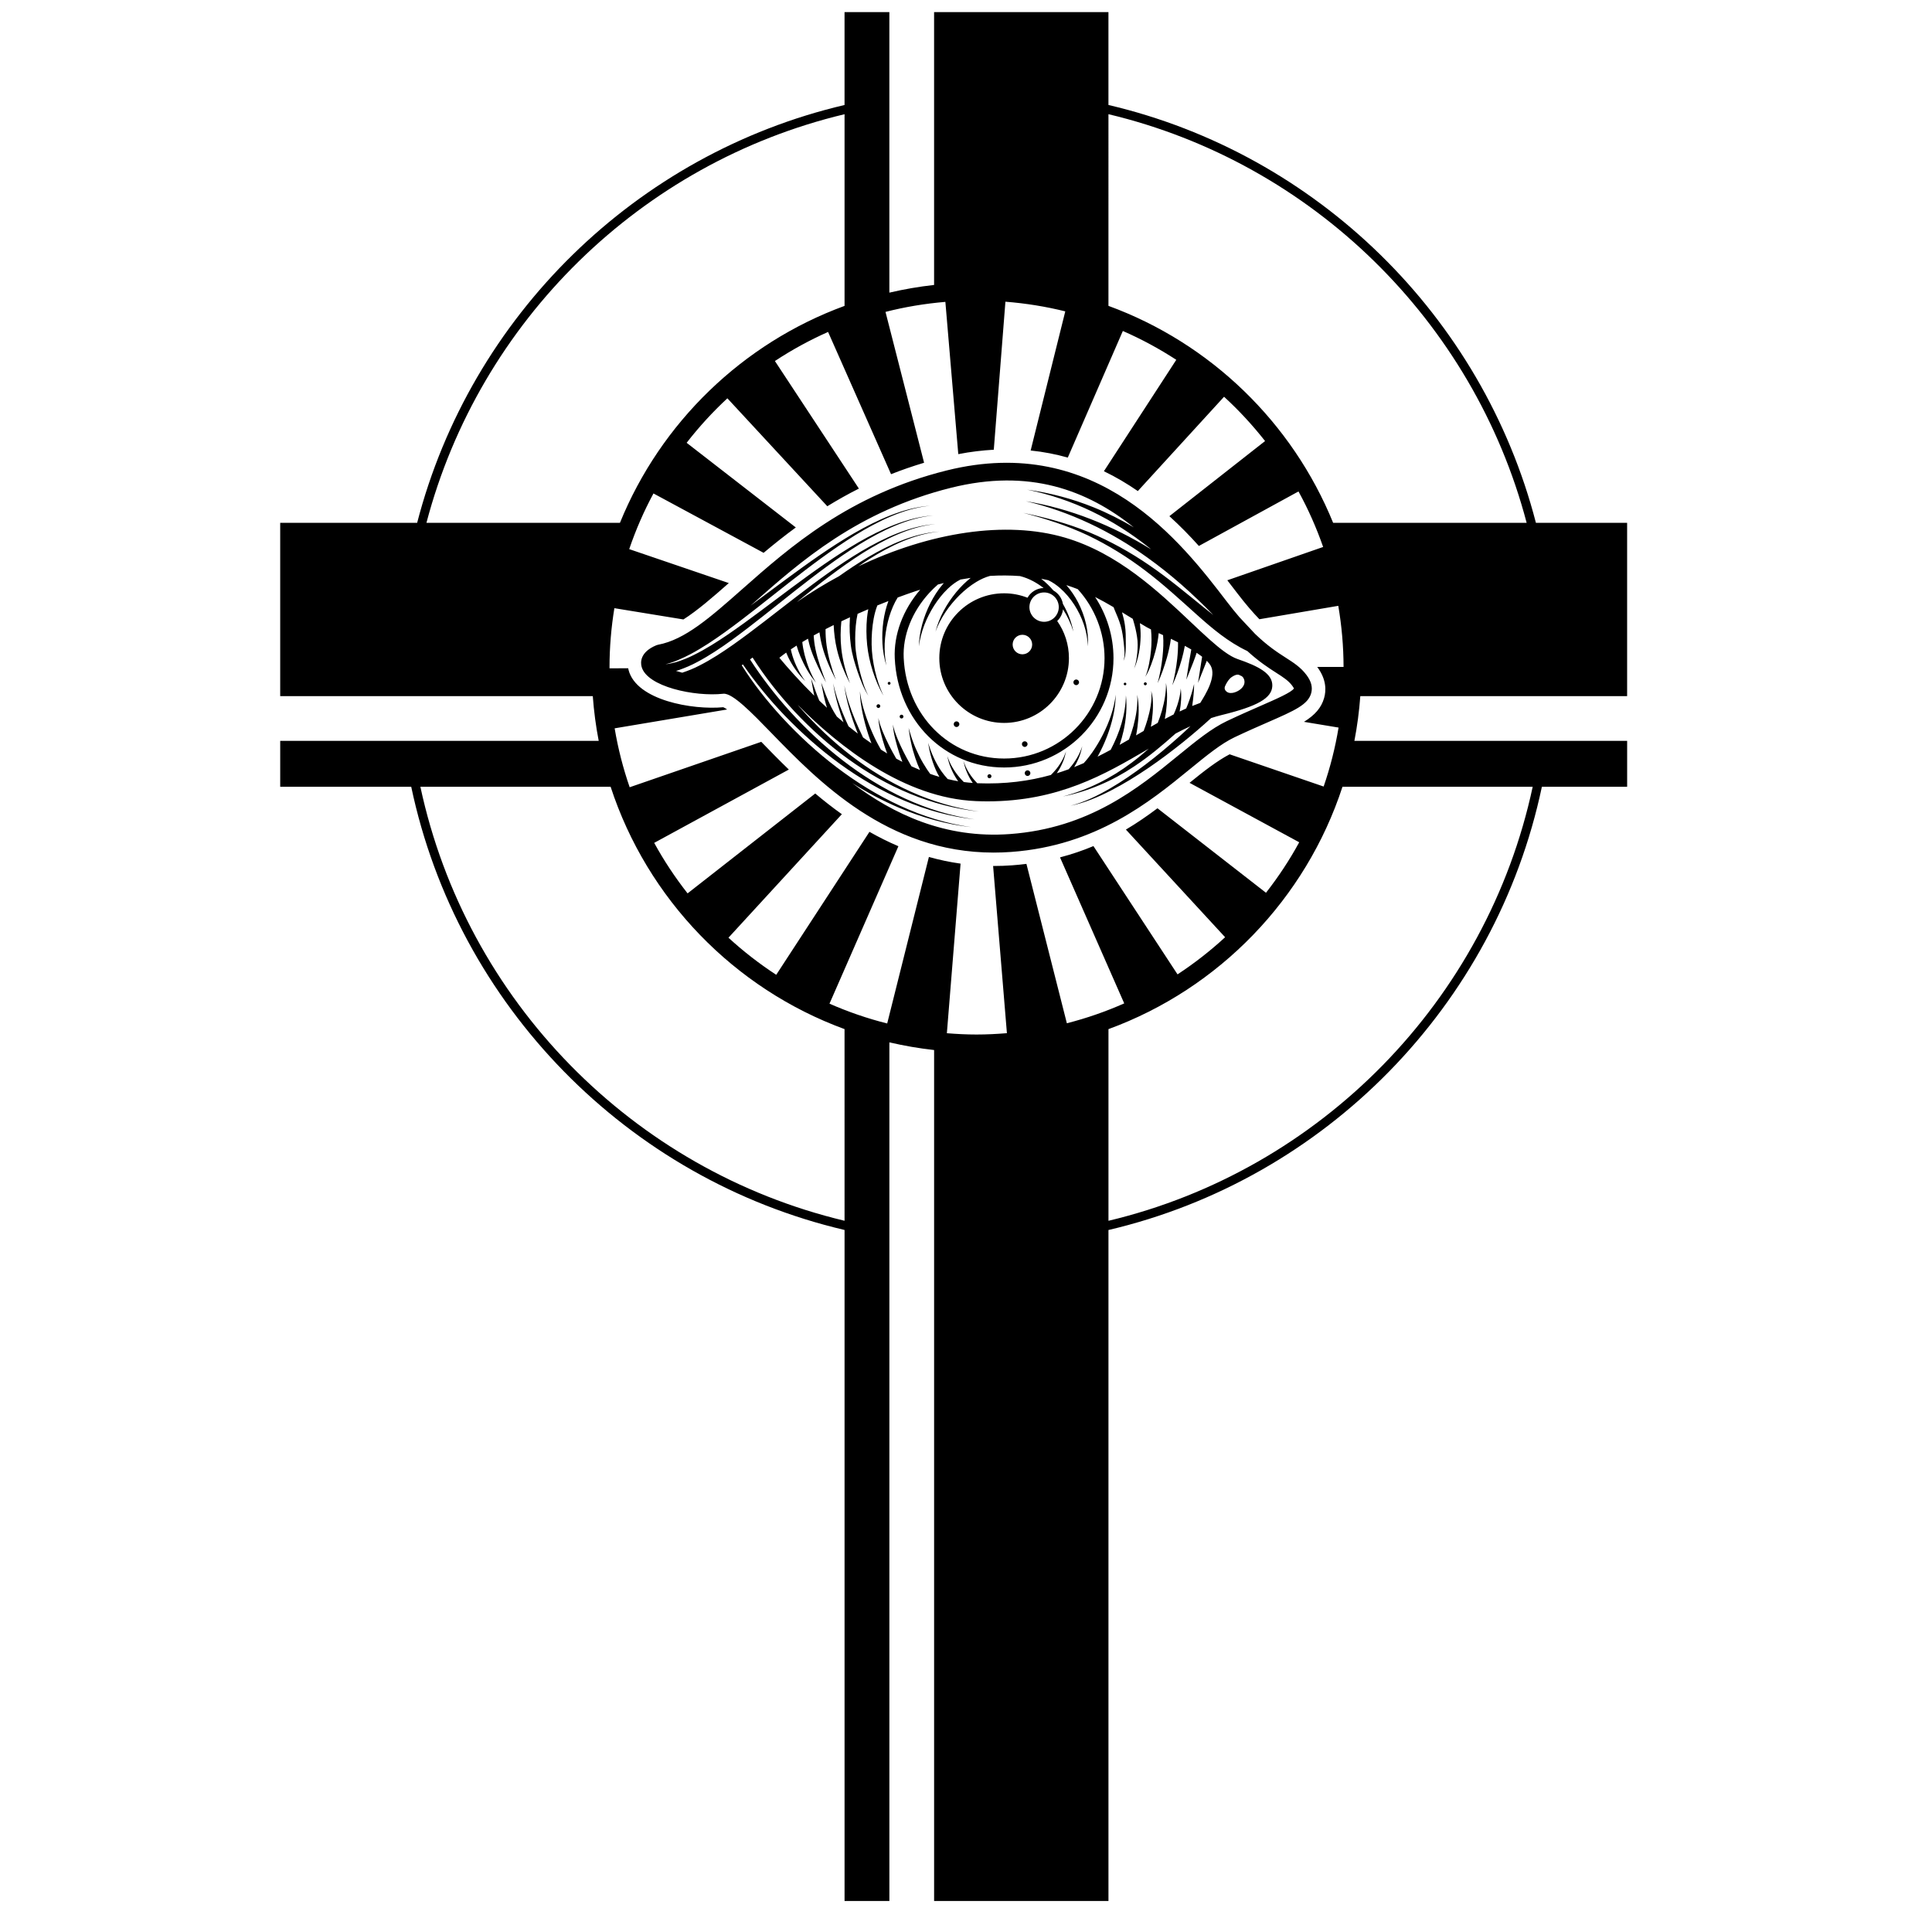 <?xml version="1.0" encoding="UTF-8"?>
<svg version="1.1" viewBox="0 0 880 880" xml:space="preserve" xmlns="http://www.w3.org/2000/svg"><g transform="matrix(1.333 0 0 -1.333 0 880)"><g fill="#231f20"><path d="m31.141-25.146h3.677c1.135 0 2.026 0.106 2.672 0.318s1.161 0.51 1.545 0.893c0.54 0.541 0.961 1.269 1.262 2.182 0.302 0.914 0.453 2.022 0.453 3.322 0 1.804-0.295 3.19-0.887 4.159-0.591 0.967-1.31 1.617-2.155 1.946-0.612 0.235-1.594 0.352-2.949 0.352h-3.618zm-2.282-2.031v17.235h5.932c1.338 0 2.36-0.082 3.065-0.247 0.986-0.228 1.828-0.639 2.525-1.235 0.908-0.767 1.587-1.749 2.037-2.944 0.451-1.195 0.676-2.562 0.676-4.098 0-1.308-0.153-2.469-0.458-3.479-0.305-1.011-0.697-1.848-1.175-2.51-0.477-0.663-1-1.184-1.568-1.564-0.567-0.38-1.252-0.668-2.055-0.864-0.802-0.196-1.724-0.294-2.766-0.294z"/><path d="m47.546-19.739h6.969c-0.094 1.052-0.36 1.842-0.799 2.368-0.674 0.817-1.548 1.225-2.621 1.225-0.971 0-1.788-0.326-2.45-0.978-0.662-0.651-1.028-1.523-1.099-2.615m6.946-3.407 2.187-0.281c-0.345-1.277-0.983-2.268-1.915-2.973-0.931-0.705-2.122-1.058-3.571-1.058-1.824 0-3.272 0.562-4.34 1.687-1.069 1.124-1.603 2.701-1.603 4.731 0 2.1 0.54 3.729 1.621 4.889 1.08 1.16 2.482 1.74 4.205 1.74 1.668 0 3.03-0.568 4.088-1.704 1.057-1.136 1.586-2.735 1.586-4.794 0-0.126-4e-3 -0.315-0.012-0.565h-9.317c0.079-1.373 0.467-2.425 1.165-3.155 0.698-0.729 1.569-1.095 2.612-1.095 0.776 0 1.439 0.205 1.988 0.616 0.549 0.41 0.984 1.064 1.306 1.962"/><path d="m58.489-23.442 2.094 0.328c0.118-0.842 0.445-1.489 0.983-1.937s1.289-0.673 2.254-0.673c0.973 0 1.695 0.199 2.166 0.595 0.471 0.397 0.706 0.861 0.706 1.396 0 0.479-0.207 0.855-0.62 1.13-0.289 0.189-1.01 0.428-2.163 0.719-1.554 0.392-2.631 0.731-3.231 1.016-0.6 0.286-1.055 0.681-1.365 1.187-0.31 0.505-0.464 1.063-0.464 1.674 0 0.557 0.127 1.071 0.382 1.545 0.254 0.475 0.602 0.868 1.04 1.182 0.329 0.242 0.778 0.448 1.347 0.616 0.568 0.169 1.177 0.253 1.828 0.253 0.979 0 1.84-0.141 2.58-0.423 0.741-0.282 1.288-0.664 1.641-1.145 0.352-0.482 0.595-1.125 0.729-1.932l-2.063-0.281c-0.094 0.642-0.367 1.144-0.818 1.505s-1.089 0.541-1.912 0.541c-0.974 0-1.668-0.161-2.084-0.483-0.416-0.321-0.623-0.698-0.623-1.13 0-0.275 0.086-0.523 0.259-0.742 0.172-0.228 0.443-0.417 0.811-0.566 0.212-0.079 0.836-0.259 1.872-0.541 1.498-0.401 2.543-0.728 3.133-0.982 0.59-0.255 1.053-0.625 1.389-1.11 0.336-0.487 0.504-1.089 0.504-1.81 0-0.705-0.206-1.369-0.617-1.992-0.412-0.622-1.006-1.104-1.783-1.445-0.776-0.341-1.654-0.511-2.634-0.511-1.623 0-2.861 0.338-3.711 1.013-0.852 0.674-1.395 1.675-1.63 3.003"/><path d="m71.378-14.692h2.109v-12.484h-2.109zm0 4.75h2.109v-2.438h-2.109z"/><path d="m78.078-20.712c0-1.639 0.325-2.834 0.974-3.586 0.65-0.753 1.464-1.129 2.442-1.129 0.97 0 1.784 0.374 2.442 1.123 0.657 0.748 0.985 1.922 0.985 3.522 0 1.528-0.338 2.68-1.015 3.457-0.677 0.775-1.492 1.164-2.448 1.164-0.938 0-1.737-0.383-2.394-1.147s-0.986-1.899-0.986-3.404m-1.75-7.496 2.062-0.313c0.086-0.632 0.325-1.093 0.716-1.382 0.524-0.391 1.24-0.586 2.147-0.586 0.978 0 1.733 0.196 2.265 0.588 0.531 0.392 0.892 0.941 1.079 1.647 0.11 0.432 0.16 1.337 0.153 2.718-0.924-1.094-2.075-1.641-3.453-1.641-1.715 0-3.043 0.619-3.982 1.858-0.94 1.238-1.409 2.722-1.409 4.455 0 1.191 0.216 2.29 0.646 3.297 0.431 1.006 1.056 1.785 1.874 2.333 0.819 0.548 1.78 0.823 2.885 0.823 1.472 0 2.687-0.594 3.642-1.781v1.5h1.953v-10.789c0-1.944-0.198-3.321-0.593-4.131-0.396-0.811-1.023-1.451-1.881-1.922-0.858-0.47-1.914-0.705-3.168-0.705-1.488 0-2.691 0.335-3.608 1.005s-1.36 1.678-1.328 3.026"/><path d="m90.104-27.177v12.485h1.89v-1.775c0.916 1.37 2.24 2.056 3.97 2.056 0.752 0 1.444-0.135 2.074-0.405 0.63-0.271 1.102-0.625 1.415-1.065 0.313-0.438 0.533-0.96 0.658-1.563 0.078-0.392 0.118-1.077 0.118-2.057v-7.676h-2.11v7.598c0 0.862-0.082 1.507-0.246 1.934-0.165 0.427-0.456 0.769-0.875 1.023-0.419 0.256-0.911 0.383-1.474 0.383-0.9 0-1.677-0.286-2.331-0.859-0.653-0.572-0.98-1.658-0.98-3.257v-6.822z"/><path d="m105.06-19.739h6.969c-0.094 1.052-0.361 1.842-0.799 2.368-0.674 0.817-1.548 1.225-2.621 1.225-0.972 0-1.788-0.326-2.45-0.978-0.662-0.651-1.029-1.523-1.099-2.615m6.945-3.407 2.188-0.281c-0.345-1.277-0.984-2.268-1.915-2.973-0.932-0.705-2.122-1.058-3.571-1.058-1.825 0-3.272 0.562-4.34 1.687-1.07 1.124-1.604 2.701-1.604 4.731 0 2.1 0.54 3.729 1.621 4.889s2.483 1.74 4.205 1.74c1.668 0 3.031-0.568 4.088-1.704s1.586-2.735 1.586-4.794c0-0.126-4e-3 -0.315-0.012-0.565h-9.316c0.078-1.373 0.467-2.425 1.165-3.155 0.697-0.729 1.568-1.095 2.611-1.095 0.777 0 1.439 0.205 1.989 0.616 0.548 0.41 0.984 1.064 1.305 1.962"/><path d="m118.26-20.948c0-1.6 0.337-2.795 1.01-3.588 0.674-0.791 1.469-1.188 2.385-1.188 0.924 0 1.709 0.378 2.355 1.135s0.969 1.911 0.969 3.464c0 1.71-0.329 2.964-0.987 3.765-0.657 0.798-1.468 1.199-2.431 1.199-0.94 0-1.724-0.385-2.355-1.152-0.63-0.77-0.946-1.981-0.946-3.635m6.688-6.229v1.571c-0.791-1.235-1.955-1.852-3.49-1.852-0.995 0-1.91 0.274-2.744 0.822-0.834 0.549-1.48 1.315-1.938 2.299-0.458 0.983-0.688 2.113-0.688 3.391 0 1.246 0.208 2.376 0.624 3.39 0.415 1.015 1.037 1.793 1.868 2.334 0.83 0.54 1.758 0.811 2.784 0.811 0.752 0 1.422-0.158 2.01-0.476 0.587-0.317 1.065-0.73 1.433-1.239v6.184h2.11v-17.235z"/><path d="m144.88-20.911c-0.767-0.314-1.918-0.58-3.451-0.799-0.869-0.126-1.484-0.268-1.844-0.424s-0.637-0.386-0.833-0.687c-0.196-0.302-0.294-0.637-0.294-1.006 0-0.565 0.213-1.034 0.639-1.41 0.426-0.377 1.049-0.565 1.869-0.565 0.813 0 1.535 0.178 2.168 0.535s1.098 0.844 1.395 1.463c0.226 0.479 0.34 1.184 0.34 2.117zm0.172-4.719c-0.786-0.668-1.541-1.141-2.263-1.415-0.723-0.275-1.499-0.413-2.327-0.413-1.367 0-2.418 0.335-3.152 1.005s-1.102 1.526-1.102 2.567c0 0.612 0.139 1.17 0.416 1.675 0.278 0.506 0.641 0.911 1.09 1.217 0.45 0.306 0.955 0.536 1.518 0.693 0.414 0.11 1.039 0.216 1.875 0.318 1.703 0.203 2.957 0.446 3.762 0.728 7e-3 0.29 0.011 0.475 0.011 0.553 0 0.863-0.199 1.471-0.598 1.823-0.539 0.479-1.341 0.718-2.404 0.718-0.992 0-1.725-0.175-2.198-0.524-0.474-0.348-0.823-0.965-1.05-1.851l-2.062 0.281c0.188 0.886 0.497 1.601 0.928 2.146 0.43 0.544 1.052 0.963 1.867 1.256 0.814 0.295 1.758 0.442 2.831 0.442 1.064 0 1.929-0.125 2.596-0.376 0.665-0.251 1.154-0.567 1.467-0.946 0.314-0.38 0.533-0.861 0.658-1.44 0.071-0.361 0.106-1.012 0.106-1.951v-2.822c0-1.967 0.045-3.211 0.136-3.733 0.09-0.52 0.268-1.019 0.536-1.498h-2.203c-0.227 0.442-0.373 0.957-0.438 1.547"/><path d="m150.31-27.177v12.485h1.89v-1.775c0.916 1.37 2.24 2.056 3.97 2.056 0.752 0 1.444-0.135 2.074-0.405 0.631-0.271 1.102-0.625 1.415-1.065 0.313-0.438 0.533-0.96 0.658-1.563 0.078-0.392 0.118-1.077 0.118-2.057v-7.676h-2.11v7.598c0 0.862-0.082 1.507-0.246 1.934-0.165 0.427-0.456 0.769-0.875 1.023-0.419 0.256-0.911 0.383-1.474 0.383-0.9 0-1.677-0.286-2.331-0.859-0.653-0.572-0.98-1.658-0.98-3.257v-6.822z"/><path d="m165.08-20.948c0-1.6 0.336-2.795 1.009-3.588 0.674-0.791 1.469-1.188 2.385-1.188 0.924 0 1.709 0.378 2.356 1.135 0.645 0.757 0.968 1.911 0.968 3.464 0 1.71-0.329 2.964-0.986 3.765-0.658 0.798-1.469 1.199-2.432 1.199-0.94 0-1.724-0.385-2.355-1.152-0.63-0.77-0.945-1.981-0.945-3.635m6.687-6.229v1.571c-0.791-1.235-1.955-1.852-3.49-1.852-0.994 0-1.909 0.274-2.743 0.822-0.834 0.549-1.481 1.315-1.939 2.299-0.458 0.983-0.687 2.113-0.687 3.391 0 1.246 0.207 2.376 0.623 3.39 0.415 1.015 1.037 1.793 1.868 2.334 0.83 0.54 1.758 0.811 2.785 0.811 0.752 0 1.421-0.158 2.009-0.476 0.587-0.317 1.065-0.73 1.433-1.239v6.184h2.11v-17.235z"/><path d="m183.72-27.177v12.485h1.89v-1.895c0.487 0.886 0.937 1.471 1.349 1.752 0.413 0.283 0.867 0.424 1.362 0.424 0.715 0 1.441-0.228 2.18-0.682l-0.74-1.957c-0.516 0.301-1.033 0.451-1.549 0.451-0.461 0-0.876-0.138-1.243-0.417-0.368-0.278-0.63-0.664-0.787-1.158-0.235-0.752-0.353-1.575-0.353-2.468v-6.535z"/><path d="m193.34-19.739h6.968c-0.094 1.052-0.36 1.842-0.799 2.368-0.674 0.817-1.547 1.225-2.62 1.225-0.972 0-1.789-0.326-2.451-0.978-0.662-0.651-1.028-1.523-1.098-2.615m6.945-3.407 2.187-0.281c-0.345-1.277-0.982-2.268-1.914-2.973-0.933-0.705-2.123-1.058-3.571-1.058-1.825 0-3.272 0.562-4.341 1.687-1.068 1.124-1.603 2.701-1.603 4.731 0 2.1 0.54 3.729 1.621 4.889s2.482 1.74 4.206 1.74c1.667 0 3.03-0.568 4.087-1.704s1.586-2.735 1.586-4.794c0-0.126-4e-3 -0.315-0.012-0.565h-9.316c0.078-1.373 0.466-2.425 1.164-3.155 0.699-0.729 1.569-1.095 2.612-1.095 0.776 0 1.439 0.205 1.988 0.616 0.549 0.41 0.984 1.064 1.306 1.962"/><path d="m205.1-9.942h2.109v-17.234h-2.109z"/><path d="m212.07-19.739h6.969c-0.094 1.052-0.361 1.842-0.799 2.368-0.674 0.817-1.547 1.225-2.62 1.225-0.972 0-1.789-0.326-2.451-0.978-0.662-0.651-1.028-1.523-1.099-2.615m6.946-3.407 2.187-0.281c-0.345-1.277-0.983-2.268-1.915-2.973s-2.122-1.058-3.571-1.058c-1.824 0-3.271 0.562-4.341 1.687-1.068 1.124-1.603 2.701-1.603 4.731 0 2.1 0.541 3.729 1.622 4.889 1.08 1.16 2.482 1.74 4.205 1.74 1.668 0 3.03-0.568 4.088-1.704 1.057-1.136 1.585-2.735 1.585-4.794 0-0.126-3e-3 -0.315-0.011-0.565h-9.317c0.079-1.373 0.467-2.425 1.165-3.155 0.698-0.729 1.568-1.095 2.612-1.095 0.776 0 1.439 0.205 1.987 0.616 0.549 0.41 0.985 1.064 1.307 1.962"/><path d="m231.83-20.911c-0.767-0.314-1.918-0.58-3.452-0.799-0.869-0.126-1.483-0.268-1.843-0.424-0.361-0.156-0.638-0.386-0.834-0.687-0.196-0.302-0.293-0.637-0.293-1.006 0-0.565 0.213-1.034 0.638-1.41 0.426-0.377 1.049-0.565 1.87-0.565 0.812 0 1.535 0.178 2.168 0.535 0.632 0.357 1.097 0.844 1.394 1.463 0.227 0.479 0.34 1.184 0.34 2.117zm0.172-4.719c-0.787-0.668-1.541-1.141-2.264-1.415-0.723-0.275-1.498-0.413-2.326-0.413-1.367 0-2.418 0.335-3.153 1.005-0.734 0.67-1.101 1.526-1.101 2.567 0 0.612 0.138 1.17 0.416 1.675 0.277 0.506 0.64 0.911 1.09 1.217 0.449 0.306 0.955 0.536 1.517 0.693 0.414 0.11 1.039 0.216 1.875 0.318 1.703 0.203 2.957 0.446 3.762 0.728 8e-3 0.29 0.012 0.475 0.012 0.553 0 0.863-0.2 1.471-0.598 1.823-0.54 0.479-1.341 0.718-2.404 0.718-0.993 0-1.726-0.175-2.199-0.524-0.473-0.348-0.823-0.965-1.049-1.851l-2.063 0.281c0.188 0.886 0.497 1.601 0.928 2.146 0.431 0.544 1.053 0.963 1.867 1.256 0.815 0.295 1.758 0.442 2.831 0.442 1.065 0 1.93-0.125 2.596-0.376 0.665-0.251 1.155-0.567 1.468-0.946 0.313-0.38 0.532-0.861 0.658-1.44 0.07-0.361 0.105-1.012 0.105-1.951v-2.822c0-1.967 0.045-3.211 0.136-3.733 0.09-0.52 0.269-1.019 0.536-1.498h-2.203c-0.227 0.442-0.373 0.957-0.437 1.547"/><path d="m236.39-23.442 2.093 0.328c0.118-0.842 0.446-1.489 0.983-1.937 0.538-0.448 1.289-0.673 2.254-0.673 0.974 0 1.695 0.199 2.166 0.595 0.471 0.397 0.707 0.861 0.707 1.396 0 0.479-0.207 0.855-0.621 1.13-0.289 0.189-1.01 0.428-2.163 0.719-1.554 0.392-2.631 0.731-3.23 1.016-0.601 0.286-1.056 0.681-1.366 1.187-0.309 0.505-0.464 1.063-0.464 1.674 0 0.557 0.127 1.071 0.382 1.545 0.255 0.475 0.602 0.868 1.04 1.182 0.329 0.242 0.779 0.448 1.347 0.616 0.568 0.169 1.178 0.253 1.828 0.253 0.98 0 1.84-0.141 2.581-0.423 0.74-0.282 1.287-0.664 1.64-1.145 0.352-0.482 0.596-1.125 0.729-1.932l-2.063-0.281c-0.094 0.642-0.366 1.144-0.818 1.505-0.451 0.361-1.088 0.541-1.912 0.541-0.973 0-1.668-0.161-2.084-0.483-0.416-0.321-0.623-0.698-0.623-1.13 0-0.275 0.086-0.523 0.259-0.742 0.172-0.228 0.443-0.417 0.812-0.566 0.212-0.079 0.836-0.259 1.871-0.541 1.499-0.401 2.543-0.728 3.133-0.982 0.59-0.255 1.053-0.625 1.389-1.11 0.336-0.487 0.505-1.089 0.505-1.81 0-0.705-0.206-1.369-0.618-1.992-0.412-0.622-1.006-1.104-1.782-1.445-0.777-0.341-1.655-0.511-2.635-0.511-1.623 0-2.86 0.338-3.711 1.013-0.852 0.674-1.395 1.675-1.629 3.003"/><path d="m250.86-19.739h6.969c-0.094 1.052-0.361 1.842-0.799 2.368-0.674 0.817-1.548 1.225-2.621 1.225-0.972 0-1.788-0.326-2.451-0.978-0.662-0.651-1.028-1.523-1.098-2.615m6.945-3.407 2.188-0.281c-0.345-1.277-0.984-2.268-1.915-2.973-0.932-0.705-2.122-1.058-3.572-1.058-1.824 0-3.271 0.562-4.34 1.687-1.069 1.124-1.603 2.701-1.603 4.731 0 2.1 0.54 3.729 1.621 4.889 1.08 1.16 2.482 1.74 4.205 1.74 1.668 0 3.031-0.568 4.088-1.704s1.586-2.735 1.586-4.794c0-0.126-4e-3 -0.315-0.012-0.565h-9.316c0.078-1.373 0.467-2.425 1.164-3.155 0.698-0.729 1.569-1.095 2.612-1.095 0.777 0 1.439 0.205 1.988 0.616 0.549 0.41 0.984 1.064 1.306 1.962"/><path d="m264.05-20.948c0-1.6 0.337-2.795 1.01-3.588 0.674-0.791 1.469-1.188 2.385-1.188 0.924 0 1.709 0.378 2.355 1.135s0.969 1.911 0.969 3.464c0 1.71-0.329 2.964-0.987 3.765-0.658 0.798-1.468 1.199-2.431 1.199-0.94 0-1.725-0.385-2.355-1.152-0.63-0.77-0.946-1.981-0.946-3.635m6.688-6.229v1.571c-0.791-1.235-1.954-1.852-3.49-1.852-0.995 0-1.91 0.274-2.744 0.822-0.834 0.549-1.48 1.315-1.938 2.299-0.458 0.983-0.688 2.113-0.688 3.391 0 1.246 0.208 2.376 0.623 3.39 0.415 1.015 1.038 1.793 1.869 2.334 0.83 0.54 1.757 0.811 2.785 0.811 0.752 0 1.422-0.158 2.009-0.476 0.586-0.317 1.065-0.73 1.433-1.239v6.184h2.109v-17.235z"/><path d="m282.73-14.692h2.109v-12.484h-2.109zm0 4.75h2.109v-2.438h-2.109z"/><path d="m288.07-27.177v12.485h1.89v-1.775c0.916 1.37 2.24 2.056 3.971 2.056 0.751 0 1.442-0.135 2.073-0.405 0.63-0.271 1.102-0.625 1.415-1.065 0.314-0.438 0.533-0.96 0.659-1.563 0.078-0.392 0.117-1.077 0.117-2.057v-7.676h-2.11v7.598c0 0.862-0.082 1.507-0.247 1.934-0.164 0.427-0.455 0.769-0.874 1.023-0.419 0.256-0.91 0.383-1.473 0.383-0.901 0-1.678-0.286-2.331-0.859-0.654-0.572-0.981-1.658-0.981-3.257v-6.822z"/><path d="m310.04-21.007c0-1.607 0.326-2.796 0.975-3.564 0.649-0.769 1.436-1.153 2.359-1.153 0.939 0 1.744 0.399 2.413 1.194 0.668 0.797 1.003 2.029 1.003 3.699 0 1.592-0.327 2.783-0.98 3.576-0.653 0.791-1.435 1.188-2.342 1.188-0.899 0-1.696-0.422-2.388-1.265-0.693-0.843-1.04-2.067-1.04-3.675m-1.906-10.951v17.266h1.922v-1.622c0.454 0.633 0.968 1.11 1.539 1.427 0.571 0.318 1.265 0.476 2.08 0.476 1.066 0 2.005-0.275 2.82-0.822 0.814-0.549 1.429-1.324 1.844-2.323s0.623-2.093 0.623-3.285c0-1.277-0.229-2.427-0.687-3.449-0.458-1.023-1.124-1.807-1.997-2.352-0.874-0.544-1.793-0.816-2.756-0.816-0.705 0-1.338 0.148-1.898 0.445s-1.02 0.672-1.38 1.125v-6.07z"/><path d="m329.67-27.177v1.841c-0.968-1.415-2.285-2.122-3.949-2.122-0.734 0-1.42 0.141-2.057 0.423-0.636 0.282-1.109 0.637-1.418 1.064-0.308 0.427-0.525 0.95-0.65 1.57-0.086 0.415-0.129 1.073-0.129 1.974v7.735h2.11v-6.92c0-1.105 0.043-1.848 0.128-2.233 0.133-0.555 0.415-0.992 0.845-1.309 0.43-0.318 0.961-0.476 1.595-0.476 0.633 0 1.227 0.162 1.782 0.487 0.555 0.326 0.947 0.768 1.179 1.328 0.23 0.56 0.346 1.373 0.346 2.438v6.685h2.108v-12.485z"/><path d="m336.8-20.841c0-1.498 0.204-2.58 0.612-3.247 0.667-1.091 1.569-1.636 2.708-1.636 0.926 0 1.727 0.403 2.401 1.206 0.675 0.804 1.013 2.002 1.013 3.595 0 1.632-0.324 2.836-0.972 3.612-0.647 0.777-1.43 1.165-2.348 1.165-0.926 0-1.727-0.402-2.402-1.206-0.674-0.803-1.012-1.966-1.012-3.489m0.031-6.336h-1.953v17.235h2.109v-6.145c0.895 1.117 2.035 1.676 3.424 1.676 0.769 0 1.496-0.154 2.183-0.465 0.686-0.309 1.251-0.744 1.694-1.305 0.443-0.559 0.791-1.235 1.041-2.027 0.252-0.791 0.377-1.638 0.377-2.539 0-2.139-0.529-3.792-1.589-4.96-1.059-1.167-2.331-1.751-3.813-1.751-1.476 0-2.633 0.613-3.473 1.84z"/><path d="m348.23-9.942h2.109v-17.234h-2.109z"/><path d="m353.62-14.692h2.109v-12.484h-2.109zm0 4.75h2.109v-2.438h-2.109z"/><path d="m367.11-22.599 2.079-0.281c-0.228-1.432-0.81-2.553-1.747-3.363-0.936-0.811-2.087-1.215-3.45-1.215-1.709 0-3.082 0.559-4.121 1.675s-1.557 2.717-1.557 4.802c0 1.347 0.223 2.527 0.669 3.537 0.447 1.011 1.126 1.769 2.039 2.275 0.914 0.505 1.907 0.758 2.98 0.758 1.355 0 2.465-0.344 3.326-1.029 0.861-0.687 1.414-1.662 1.657-2.924l-2.062-0.313c-0.196 0.84-0.542 1.472-1.04 1.896-0.497 0.424-1.098 0.635-1.803 0.635-1.065 0-1.931-0.382-2.596-1.147-0.666-0.765-0.999-1.975-0.999-3.63 0-1.679 0.322-2.898 0.965-3.659 0.644-0.761 1.483-1.142 2.519-1.142 0.831 0 1.525 0.256 2.082 0.767s0.91 1.297 1.059 2.358"/><path d="m379.07-20.948c0-1.6 0.337-2.795 1.01-3.588 0.674-0.791 1.469-1.188 2.385-1.188 0.924 0 1.709 0.378 2.355 1.135s0.969 1.911 0.969 3.464c0 1.71-0.329 2.964-0.986 3.765-0.659 0.798-1.469 1.199-2.432 1.199-0.939 0-1.725-0.385-2.355-1.152-0.63-0.77-0.946-1.981-0.946-3.635m6.688-6.229v1.571c-0.791-1.235-1.955-1.852-3.49-1.852-0.995 0-1.91 0.274-2.744 0.822-0.834 0.549-1.48 1.315-1.938 2.299-0.459 0.983-0.688 2.113-0.688 3.391 0 1.246 0.207 2.376 0.623 3.39 0.415 1.015 1.038 1.793 1.869 2.334 0.83 0.54 1.758 0.811 2.784 0.811 0.752 0 1.422-0.158 2.01-0.476 0.587-0.317 1.065-0.73 1.433-1.239v6.184h2.109v-17.235z"/><path d="m392.44-20.937c0-1.599 0.348-2.796 1.045-3.593 0.698-0.795 1.575-1.194 2.632-1.194 1.05 0 1.923 0.401 2.62 1.2 0.698 0.8 1.046 2.019 1.046 3.658 0 1.545-0.35 2.715-1.052 3.512-0.701 0.794-1.572 1.193-2.614 1.193-1.057 0-1.934-0.397-2.632-1.188-0.697-0.793-1.045-1.988-1.045-3.588m-2.172 2e-3c0 2.312 0.641 4.024 1.926 5.137 1.073 0.924 2.38 1.387 3.923 1.387 1.715 0 3.116-0.563 4.205-1.687 1.089-1.125 1.633-2.678 1.633-4.661 0-1.605-0.241-2.869-0.723-3.79-0.481-0.921-1.182-1.636-2.102-2.145s-1.924-0.764-3.013-0.764c-1.746 0-3.158 0.561-4.234 1.681-1.077 1.12-1.615 2.735-1.615 4.842"/><path d="m404.44-27.177v12.485h1.89v-1.747c0.392 0.609 0.911 1.1 1.561 1.471 0.649 0.371 1.387 0.557 2.217 0.557 0.922 0 1.679-0.192 2.27-0.574 0.59-0.384 1.007-0.919 1.249-1.607 0.988 1.454 2.275 2.181 3.859 2.181 1.24 0 2.193-0.343 2.86-1.028 0.667-0.687 1-1.743 1-3.168v-8.57h-2.11v7.868c0 0.847-0.068 1.456-0.206 1.83-0.136 0.372-0.385 0.671-0.746 0.899-0.361 0.227-0.785 0.341-1.27 0.341-0.879 0-1.609-0.292-2.189-0.876-0.58-0.585-0.87-1.52-0.87-2.806v-7.256h-2.109v8.115c0 0.941-0.172 1.647-0.517 2.117s-0.908 0.706-1.691 0.706c-0.595 0-1.145-0.157-1.651-0.471-0.504-0.313-0.871-0.772-1.097-1.376-0.227-0.603-0.341-1.474-0.341-2.61v-6.481z"/><path d="m432.44-20.911c-0.767-0.314-1.918-0.58-3.453-0.799-0.868-0.126-1.482-0.268-1.842-0.424-0.361-0.156-0.638-0.386-0.833-0.687-0.197-0.302-0.294-0.637-0.294-1.006 0-0.565 0.213-1.034 0.638-1.41 0.426-0.377 1.049-0.565 1.869-0.565 0.813 0 1.536 0.178 2.168 0.535 0.633 0.357 1.098 0.844 1.395 1.463 0.227 0.479 0.34 1.184 0.34 2.117zm0.171-4.719c-0.786-0.668-1.541-1.141-2.263-1.415-0.723-0.275-1.498-0.413-2.326-0.413-1.368 0-2.418 0.335-3.153 1.005-0.734 0.67-1.101 1.526-1.101 2.567 0 0.612 0.138 1.17 0.416 1.675 0.277 0.506 0.64 0.911 1.089 1.217 0.45 0.306 0.956 0.536 1.518 0.693 0.414 0.11 1.039 0.216 1.875 0.318 1.703 0.203 2.957 0.446 3.762 0.728 8e-3 0.29 0.012 0.475 0.012 0.553 0 0.863-0.2 1.471-0.599 1.823-0.539 0.479-1.34 0.718-2.403 0.718-0.994 0-1.726-0.175-2.199-0.524-0.473-0.348-0.823-0.965-1.049-1.851l-2.063 0.281c0.188 0.886 0.497 1.601 0.928 2.146 0.43 0.544 1.052 0.963 1.867 1.256 0.814 0.295 1.759 0.442 2.831 0.442 1.064 0 1.93-0.125 2.596-0.376 0.665-0.251 1.154-0.567 1.467-0.946 0.314-0.38 0.533-0.861 0.659-1.44 0.07-0.361 0.105-1.012 0.105-1.951v-2.822c0-1.967 0.045-3.211 0.136-3.733 0.09-0.52 0.268-1.019 0.536-1.498h-2.203c-0.228 0.442-0.373 0.957-0.438 1.547"/><path d="m437.86-14.692h2.109v-12.484h-2.109zm0 4.75h2.109v-2.438h-2.109z"/><path d="m443.21-27.177v12.485h1.891v-1.775c0.916 1.37 2.239 2.056 3.97 2.056 0.752 0 1.443-0.135 2.074-0.405 0.629-0.271 1.101-0.625 1.415-1.065 0.313-0.438 0.532-0.96 0.658-1.563 0.078-0.392 0.117-1.077 0.117-2.057v-7.676h-2.109v7.598c0 0.862-0.082 1.507-0.247 1.934s-0.457 0.769-0.875 1.023c-0.418 0.256-0.91 0.383-1.473 0.383-0.901 0-1.678-0.286-2.331-0.859-0.654-0.572-0.981-1.658-0.981-3.257v-6.822z"/><path d="m465.18-20.841c0-1.498 0.204-2.58 0.612-3.247 0.667-1.091 1.569-1.636 2.708-1.636 0.926 0 1.727 0.403 2.401 1.206 0.675 0.804 1.013 2.002 1.013 3.595 0 1.632-0.324 2.836-0.972 3.612-0.647 0.777-1.43 1.165-2.348 1.165-0.926 0-1.727-0.402-2.402-1.206-0.674-0.803-1.012-1.966-1.012-3.489m0.031-6.336h-1.953v17.235h2.109v-6.145c0.895 1.117 2.035 1.676 3.424 1.676 0.769 0 1.496-0.154 2.183-0.465 0.686-0.309 1.251-0.744 1.694-1.305 0.443-0.559 0.791-1.235 1.041-2.027 0.252-0.791 0.377-1.638 0.377-2.539 0-2.139-0.529-3.792-1.589-4.96-1.06-1.167-2.331-1.751-3.813-1.751-1.476 0-2.633 0.613-3.473 1.84z"/><path d="m476.56-31.979-0.235 1.99c0.461-0.125 0.864-0.188 1.208-0.188 0.47 0 0.845 0.078 1.126 0.235s0.513 0.377 0.693 0.658c0.132 0.212 0.347 0.736 0.645 1.574 0.039 0.118 0.102 0.29 0.188 0.518l-4.75 12.5h2.28l2.602-7.198c0.338-0.912 0.64-1.872 0.908-2.879 0.244 0.941 0.535 1.873 0.873 2.797l2.665 7.28h2.114l-4.733-12.704c-0.51-1.369-0.906-2.31-1.188-2.827-0.376-0.695-0.807-1.205-1.293-1.53-0.486-0.324-1.066-0.486-1.74-0.486-0.407 0-0.862 0.086-1.363 0.26"/><path d="m495.74-27.177v17.235h11.625v-2.032h-9.344v-5.343h8.094v-2.032h-8.094v-7.828z"/><path d="m510.03-27.177v12.485h1.891v-1.895c0.487 0.886 0.936 1.471 1.349 1.752 0.413 0.283 0.866 0.424 1.362 0.424 0.715 0 1.441-0.228 2.179-0.682l-0.74-1.957c-0.515 0.301-1.032 0.451-1.549 0.451-0.461 0-0.875-0.138-1.243-0.417-0.367-0.278-0.63-0.664-0.786-1.158-0.236-0.752-0.353-1.575-0.353-2.468v-6.535z"/><path d="m519.66-19.739h6.969c-0.094 1.052-0.36 1.842-0.799 2.368-0.674 0.817-1.548 1.225-2.621 1.225-0.972 0-1.788-0.326-2.45-0.978-0.662-0.651-1.028-1.523-1.099-2.615m6.946-3.407 2.187-0.281c-0.345-1.277-0.983-2.268-1.915-2.973s-2.122-1.058-3.571-1.058c-1.824 0-3.272 0.562-4.34 1.687-1.069 1.124-1.604 2.701-1.604 4.731 0 2.1 0.54 3.729 1.621 4.889s2.483 1.74 4.206 1.74c1.668 0 3.031-0.568 4.087-1.704 1.057-1.136 1.586-2.735 1.586-4.794 0-0.126-4e-3 -0.315-0.011-0.565h-9.317c0.078-1.373 0.467-2.425 1.164-3.155 0.699-0.729 1.57-1.095 2.613-1.095 0.776 0 1.438 0.205 1.988 0.616 0.549 0.41 0.983 1.064 1.306 1.962"/><path d="m533.04-19.739h6.969c-0.095 1.052-0.36 1.842-0.799 2.368-0.674 0.817-1.548 1.225-2.621 1.225-0.972 0-1.788-0.326-2.45-0.978-0.662-0.651-1.029-1.523-1.099-2.615m6.945-3.407 2.188-0.281c-0.345-1.277-0.983-2.268-1.915-2.973s-2.122-1.058-3.57-1.058c-1.826 0-3.273 0.562-4.341 1.687-1.07 1.124-1.604 2.701-1.604 4.731 0 2.1 0.54 3.729 1.621 4.889s2.483 1.74 4.205 1.74c1.668 0 3.031-0.568 4.088-1.704 1.058-1.136 1.586-2.735 1.586-4.794 0-0.126-4e-3 -0.315-0.011-0.565h-9.317c0.078-1.373 0.467-2.425 1.165-3.155 0.697-0.729 1.569-1.095 2.612-1.095 0.776 0 1.439 0.205 1.988 0.616 0.549 0.41 0.984 1.064 1.305 1.962"/><path d="m544.34-21.646 2.156 0.188c0.102-0.864 0.338-1.574 0.709-2.128s0.948-1.002 1.73-1.344c0.781-0.341 1.661-0.512 2.637-0.512 0.868 0 1.634 0.129 2.298 0.388 0.664 0.26 1.158 0.616 1.484 1.068 0.324 0.451 0.486 0.944 0.486 1.476 0 0.541-0.156 1.013-0.468 1.417-0.311 0.404-0.828 0.742-1.549 1.017-0.462 0.18-1.484 0.461-3.066 0.842-1.583 0.38-2.692 0.739-3.328 1.077-0.824 0.431-1.438 0.967-1.842 1.607-0.404 0.639-0.606 1.356-0.606 2.149 0 0.871 0.247 1.685 0.741 2.442 0.493 0.757 1.215 1.332 2.163 1.725 0.948 0.392 2.003 0.588 3.163 0.588 1.278 0 2.404-0.205 3.381-0.616 0.976-0.411 1.726-1.015 2.252-1.813 0.525-0.798 0.807-1.701 0.846-2.711l-2.187-0.172c-0.118 1.087-0.515 1.908-1.192 2.464-0.678 0.556-1.68 0.833-3.003 0.833-1.38 0-2.384-0.253-3.015-0.759-0.631-0.507-0.946-1.116-0.946-1.83 0-0.62 0.223-1.13 0.67-1.53 0.438-0.401 1.585-0.811 3.437-1.23 1.853-0.42 3.124-0.786 3.814-1.099 1.002-0.462 1.743-1.048 2.221-1.757s0.717-1.526 0.717-2.449c0-0.917-0.263-1.781-0.787-2.591-0.525-0.812-1.277-1.442-2.26-1.892-0.982-0.45-2.089-0.676-3.317-0.676-1.558 0-2.864 0.228-3.916 0.682-1.053 0.454-1.879 1.138-2.478 2.051-0.598 0.912-0.914 1.944-0.945 3.095"/><path d="m566.06-27.177-6.666 17.235h2.472l4.478-12.516c0.36-1.003 0.662-1.943 0.905-2.82 0.267 0.939 0.576 1.88 0.929 2.82l4.657 12.516h2.331l-6.748-17.235z"/><path d="m585.26-20.427v2.031h7.297v-6.388c-1.12-0.893-2.277-1.565-3.468-2.014-1.191-0.451-2.413-0.676-3.666-0.676-1.694 0-3.231 0.363-4.613 1.088-1.384 0.725-2.428 1.774-3.133 3.146s-1.058 2.905-1.058 4.598c0 1.678 0.351 3.244 1.052 4.698 0.701 1.455 1.71 2.535 3.026 3.24 1.317 0.706 2.833 1.058 4.549 1.058 1.245 0 2.372-0.202 3.379-0.606s1.796-0.968 2.368-1.689c0.572-0.722 1.007-1.664 1.305-2.827l-2.058-0.563c-0.259 0.878-0.58 1.568-0.965 2.071-0.383 0.503-0.932 0.906-1.645 1.208-0.714 0.302-1.506 0.453-2.376 0.453-1.042 0-1.944-0.158-2.704-0.476-0.761-0.317-1.375-0.735-1.841-1.252s-0.829-1.085-1.088-1.704c-0.438-1.066-0.658-2.222-0.658-3.468 0-1.536 0.265-2.821 0.794-3.855 0.529-1.036 1.299-1.803 2.31-2.305 1.011-0.501 2.085-0.752 3.222-0.752 0.988 0 1.952 0.189 2.894 0.568 0.94 0.38 1.653 0.784 2.139 1.215v3.201z"/><path d="m596.24-24.771h2.406v-2.406h-2.406z"/><path d="m603.7-20.937c0-1.599 0.349-2.796 1.046-3.593 0.697-0.795 1.574-1.194 2.632-1.194 1.05 0 1.923 0.401 2.62 1.2 0.697 0.8 1.046 2.019 1.046 3.658 0 1.545-0.351 2.715-1.052 3.512-0.701 0.794-1.572 1.193-2.614 1.193-1.058 0-1.935-0.397-2.632-1.188-0.697-0.793-1.046-1.988-1.046-3.588m-2.172 2e-3c0 2.312 0.642 4.024 1.927 5.137 1.072 0.924 2.38 1.387 3.923 1.387 1.715 0 3.116-0.563 4.205-1.687 1.089-1.125 1.633-2.678 1.633-4.661 0-1.605-0.242-2.869-0.723-3.79s-1.183-1.636-2.102-2.145c-0.92-0.509-1.924-0.764-3.013-0.764-1.746 0-3.158 0.561-4.235 1.681s-1.615 2.735-1.615 4.842"/><path d="m615.68-27.177v12.485h1.89v-1.895c0.488 0.886 0.937 1.471 1.35 1.752 0.412 0.283 0.865 0.424 1.361 0.424 0.715 0 1.442-0.228 2.18-0.682l-0.74-1.957c-0.516 0.301-1.032 0.451-1.549 0.451-0.461 0-0.875-0.138-1.243-0.417-0.367-0.278-0.63-0.664-0.786-1.158-0.237-0.752-0.354-1.575-0.354-2.468v-6.535z"/><path d="m625.08-20.712c0-1.639 0.325-2.834 0.975-3.586 0.649-0.753 1.463-1.129 2.441-1.129 0.971 0 1.784 0.374 2.442 1.123 0.658 0.748 0.986 1.922 0.986 3.522 0 1.528-0.338 2.68-1.016 3.457-0.676 0.775-1.492 1.164-2.447 1.164-0.939 0-1.737-0.383-2.395-1.147-0.657-0.764-0.986-1.899-0.986-3.404m-1.75-7.496 2.063-0.313c0.086-0.632 0.325-1.093 0.715-1.382 0.525-0.391 1.241-0.586 2.148-0.586 0.977 0 1.732 0.196 2.265 0.588 0.531 0.392 0.891 0.941 1.079 1.647 0.109 0.432 0.16 1.337 0.152 2.718-0.924-1.094-2.074-1.641-3.453-1.641-1.715 0-3.042 0.619-3.982 1.858-0.939 1.238-1.409 2.722-1.409 4.455 0 1.191 0.216 2.29 0.647 3.297 0.43 1.006 1.055 1.785 1.874 2.333 0.818 0.548 1.78 0.823 2.884 0.823 1.472 0 2.687-0.594 3.642-1.781v1.5h1.953v-10.789c0-1.944-0.197-3.321-0.593-4.131-0.396-0.811-1.023-1.451-1.88-1.922-0.859-0.47-1.914-0.705-3.168-0.705-1.489 0-2.692 0.335-3.609 1.005s-1.359 1.678-1.328 3.026"/></g><path d="m366.78 427.02c0 0.532 0.429 0.964 0.962 0.964 0.532 0 0.963-0.432 0.963-0.964 0-0.531-0.431-0.963-0.963-0.963-0.533 0-0.962 0.432-0.962 0.963m-17.594-21.115c0 0.533 0.43 0.964 0.963 0.964s0.963-0.431 0.963-0.964c0-0.531-0.43-0.963-0.963-0.963s-0.963 0.432-0.963 0.963m-23.303 6.809c0 0.532 0.43 0.964 0.962 0.964s0.963-0.432 0.963-0.964c0-0.531-0.431-0.964-0.963-0.964s-0.962 0.433-0.962 0.964m26.192-16.73c0-0.532-0.429-0.963-0.963-0.963-0.533 0-0.963 0.431-0.963 0.963s0.43 0.962 0.963 0.962c0.534 0 0.963-0.43 0.963-0.962m39.783 30.529c0-0.279-0.224-0.506-0.506-0.506-0.279 0-0.506 0.227-0.506 0.506 0 0.281 0.227 0.507 0.506 0.507 0.282 0 0.506-0.226 0.506-0.507m-53.079-31.583c0-0.379-0.305-0.686-0.685-0.686-0.379 0-0.686 0.307-0.686 0.686 0 0.378 0.307 0.686 0.686 0.686 0.38 0 0.685-0.308 0.685-0.686m46.095 31.523c0-0.245-0.201-0.446-0.445-0.446-0.247 0-0.446 0.201-0.446 0.446 0 0.246 0.199 0.446 0.446 0.446 0.244 0 0.445-0.2 0.445-0.446m-80.575 0.233c0-0.268-0.215-0.483-0.482-0.483-0.266 0-0.48 0.215-0.48 0.483 0 0.266 0.214 0.482 0.48 0.482 0.267 0 0.482-0.216 0.482-0.482m4.401-11.375c0-0.357-0.289-0.645-0.643-0.645-0.356 0-0.646 0.288-0.646 0.645 0 0.356 0.29 0.645 0.646 0.645 0.354 0 0.643-0.289 0.643-0.645m-7.912 3.576c0-0.355-0.288-0.642-0.642-0.642-0.355 0-0.645 0.287-0.645 0.642 0 0.356 0.29 0.643 0.645 0.643 0.354 0 0.642-0.287 0.642-0.643m-43.094 35.413c15.75 13.917 35.355 31.239 67.277 39.192 26.721 6.663 46.508-0.765 62.45-13.525-4.419 2.61-8.996 4.94-13.74 6.848-7.306 2.951-14.947 4.963-22.689 6.033 7.663-1.573 15.085-4.065 22.069-7.429 6.988-3.36 13.525-7.564 19.563-12.371 0.245-0.195 0.475-0.404 0.718-0.6-13.141 8.113-27.693 13.982-42.804 16.457 15.044-3.504 29.058-10.322 41.443-19.198 8.16-5.825 15.631-12.502 22.601-19.676-1.083 0.839-2.159 1.691-3.227 2.559-6.032 4.89-12.074 9.959-18.579 14.393-6.483 4.46-13.404 8.287-20.639 11.323-7.262 2.996-14.846 5.032-22.48 6.612 7.555-1.955 14.987-4.349 22.015-7.661 7.006-3.353 13.614-7.443 19.762-12.132 6.176-4.67 11.86-9.934 17.698-15.159 5.089-4.55 10.525-9.153 17.08-12.263 4.056-3.687 7.31-5.781 9.847-7.408 2.514-1.613 4.178-2.68 5.497-4.435 0.437-0.585 0.547-0.899 0.584-0.912-0.656-1.281-6.077-3.652-11.324-5.945-3.359-1.469-7.166-3.133-11.601-5.237-5.26-2.494-10.505-6.779-16.578-11.739-13.567-11.086-30.453-24.879-57.547-26.857-22.214-1.628-39.851 6.826-53.883 17.422 5.13-3.232 10.486-6.094 16.059-8.46 7.845-3.331 16.122-5.67 24.58-6.599-8.427 1.183-16.59 3.759-24.271 7.298-7.686 3.54-14.911 8.022-21.643 13.125-6.734 5.104-12.96 10.858-18.685 17.047-5.105 5.557-9.83 11.509-13.8 17.842 0.135 0.093 0.269 0.187 0.403 0.28 4.3-6.233 9.098-12.052 14.3-17.483 5.835-6.049 12.141-11.647 18.946-16.565 6.799-4.919 14.085-9.178 21.796-12.445 7.706-3.27 15.843-5.523 24.144-6.441-8.271 1.172-16.294 3.665-23.834 7.14-7.547 3.473-14.623 7.906-21.189 12.968-6.572 5.06-12.622 10.776-18.186 16.907-4.981 5.523-9.543 11.431-13.547 17.64 0.293 0.211 0.588 0.427 0.881 0.64 4.216-6.605 9.038-12.745 14.338-18.437 5.59-5.945 11.671-11.43 18.277-16.202 6.601-4.769 13.713-8.842 21.23-11.926 7.51-3.089 15.422-5.167 23.471-6.062-8.018 1.149-15.822 3.468-23.17 6.764-7.353 3.292-14.251 7.538-20.615 12.447-6.367 4.911-12.186 10.505-17.494 16.518-0.206 0.234-0.395 0.48-0.598 0.715 14.255-14.383 36.466-31.877 60.918-32.872 1.348-0.056 2.67-0.083 3.966-0.083 24.272 0 40.206 9.318 54.35 17.589 0.236 0.138 0.468 0.272 0.701 0.409-1.885-1.67-3.819-3.282-5.842-4.795-6.971-5.281-14.952-9.291-23.508-11.54 8.664 1.748 16.986 5.324 24.39 10.293 5.03 3.324 9.641 7.209 14.109 11.204 1.69 0.894 3.388 1.733 5.098 2.515-1.33-1.247-2.662-2.491-4.019-3.705-3.666-3.256-7.423-6.42-11.336-9.379-3.911-2.959-7.953-5.752-12.194-8.227-4.239-2.454-8.689-4.649-13.477-5.873 4.848 0.974 9.446 2.951 13.843 5.201 4.4 2.273 8.623 4.88 12.72 7.659 4.103 2.781 8.053 5.774 11.924 8.868 3.283 2.644 6.482 5.385 9.611 8.245 1.19 0.384 2.391 0.736 3.616 1.035 12.247 2.989 17.092 5.763 17.279 9.89 0.193 4.226-4.615 6.755-11.892 9.249-2.642 0.906-5.88 3.4-9.557 6.674-5e-3 0.034-9e-3 0.069-0.016 0.102l-0.074-0.02c-2.01 1.792-4.149 3.81-6.397 5.936-11.088 10.476-24.884 23.514-42.961 28.802-20.16 5.899-46.023 1.866-70.543-9.834 1.236 0.843 2.464 1.693 3.726 2.497 7.305 4.568 15.3 8.524 24.01 9.401-8.736-0.618-16.924-4.363-24.407-8.75-3.412-2.028-6.71-4.231-9.949-6.519-4.905-2.647-9.73-5.602-14.414-8.843 0.248 0.2 0.491 0.403 0.736 0.603 7.015 5.69 14.12 11.282 21.733 16.125 3.817 2.4 7.766 4.603 11.912 6.38 4.142 1.767 8.503 3.112 13.015 3.549-4.522-0.309-8.946-1.535-13.16-3.196-4.221-1.668-8.257-3.776-12.165-6.081-7.795-4.655-15.093-10.075-22.281-15.578-7.187-5.507-14.24-11.187-21.583-16.377-3.676-2.58-7.436-5.043-11.373-7.044-1.939-1.032-3.96-1.829-5.987-2.503-0.747 0.193-1.464 0.399-2.136 0.616 0.311 0.087 0.625 0.168 0.932 0.262 2.249 0.791 4.424 1.714 6.463 2.836 4.117 2.184 7.935 4.767 11.65 7.444 7.414 5.389 14.446 11.186 21.599 16.81 7.153 5.616 14.39 11.139 22.114 15.924 3.87 2.372 7.866 4.552 12.053 6.312 4.183 1.751 8.576 3.091 13.116 3.531-4.55-0.312-9.005-1.534-13.259-3.177-4.261-1.652-8.344-3.733-12.301-6.01-7.905-4.594-15.328-9.94-22.653-15.367-7.318-5.432-14.512-11.029-21.985-16.144-3.74-2.543-7.562-4.966-11.551-6.941-1.982-1.023-4.039-1.817-6.103-2.483-1.222-0.34-2.453-0.592-3.673-0.732 3.052 0.747 5.876 2.064 8.543 3.453 4.173 2.22 8.049 4.835 11.829 7.544 7.538 5.45 14.702 11.304 21.984 16.99 7.283 5.675 14.642 11.27 22.488 16.122 3.928 2.409 7.982 4.628 12.229 6.428 4.24 1.789 8.696 3.169 13.307 3.621-4.621-0.325-9.139-1.586-13.451-3.266-4.319-1.693-8.46-3.813-12.477-6.127-8.023-4.661-15.569-10.078-23.022-15.56-4.123-3.042-8.212-6.127-12.329-9.159 0.401 0.354 0.8 0.705 1.205 1.063m99.078-6.6c-2.766 0-5.017 2.25-5.017 5.016 0 2.764 2.251 5.013 5.017 5.013 2.763 0 5.013-2.249 5.013-5.013 0-2.766-2.25-5.016-5.013-5.016m-4.075-7.771c0-1.844-1.495-3.338-3.337-3.338s-3.337 1.494-3.337 3.338c0 1.842 1.495 3.336 3.337 3.336s3.337-1.494 3.337-3.336m-33.499 13.3c1.332 2.081 2.863 4.029 4.602 5.708 1.343 1.295 2.842 2.431 4.404 3.205 1.165 0.209 2.327 0.397 3.485 0.56-1.838-1.466-3.484-3.115-4.957-4.891-3.262-3.973-5.796-8.545-7.061-13.448 1.751 4.745 4.686 8.934 8.189 12.415 1.76 1.734 3.687 3.293 5.756 4.544 1.491 0.898 3.084 1.633 4.668 2.059 3.451 0.212 6.868 0.195 10.246-0.056 1.551-0.392 3.093-1.002 4.556-1.787 1.225-0.657 2.395-1.437 3.511-2.297-2.361-0.063-4.394-1.385-5.492-3.316-2.483 0.963-5.17 1.511-7.994 1.511-12.229 0-22.145-9.915-22.145-22.145 0-12.231 9.916-22.145 22.145-22.145 12.231 0 22.146 9.914 22.146 22.145 0 4.72-1.488 9.086-4.007 12.681 1.091 1.029 1.806 2.427 1.987 3.994 1.506-2.342 2.71-4.902 3.543-7.603-0.663 3.286-1.873 6.491-3.577 9.443-0.335 1.976-1.554 3.633-3.24 4.585-1.254 1.463-2.65 2.816-4.191 4.017 0.82-0.149 1.635-0.325 2.452-0.504 1.426-0.689 2.798-1.626 4.044-2.721 1.835-1.614 3.443-3.537 4.804-5.631 2.705-4.19 4.503-9.111 4.652-14.252 0.365 5.133-0.94 10.363-3.329 15.019-1.089 2.104-2.427 4.099-4.019 5.916 1.304-0.419 2.603-0.875 3.894-1.38 5.838-6.392 9.155-14.861 9.155-23.564 0-18.92-15.393-34.312-34.313-34.312-18.642 0-33.394 14.781-34.315 34.383-0.361 7.691 2.842 15.803 8.784 22.256 0.921 0.998 1.896 1.939 2.908 2.825 0.682 0.18 1.361 0.336 2.04 0.5-0.133-0.149-0.276-0.292-0.404-0.442-1.7-2.012-3.093-4.219-4.254-6.519-2.298-4.598-3.75-9.62-3.893-14.682 0.651 5.017 2.581 9.752 5.22 13.929m94.448-20.439c2.176-3.747-1.758-9.985-3.513-12.803-0.931-0.333-1.854-0.682-2.763-1.053 0.015 0.098 0.034 0.197 0.049 0.295 0.358 2.407 0.594 4.82 0.618 7.224-0.53-2.341-1.261-4.619-2.096-6.837-0.196-0.508-0.403-1.019-0.615-1.524-0.753-0.332-1.493-0.689-2.237-1.042 0.489 2.612 0.709 5.287 0.376 7.879-0.17-2.668-0.905-5.221-1.872-7.64-0.17-0.415-0.356-0.822-0.539-1.231-1.014-0.51-2.027-1.033-3.032-1.574 0.16 0.854 0.299 1.711 0.42 2.571 0.401 3.244 0.546 6.549-0.025 9.739 0.094-3.231-0.529-6.398-1.375-9.454-0.41-1.415-0.89-2.82-1.44-4.179-0.781-0.435-1.56-0.883-2.34-1.331 0.123 0.706 0.24 1.411 0.335 2.12 0.22 1.696 0.372 3.399 0.376 5.106-2e-3 1.702-0.118 3.424-0.597 5.045 0.227-1.671 0.081-3.345-0.165-4.985-0.255-1.644-0.651-3.261-1.111-4.854-0.381-1.306-0.825-2.591-1.306-3.855-0.68-0.397-1.359-0.791-2.046-1.192-0.181-0.106-0.361-0.211-0.544-0.317 0.192 0.969 0.359 1.94 0.489 2.916 0.475 3.644 0.626 7.377-0.107 10.952 0.259-3.632-0.374-7.221-1.292-10.672-0.432-1.56-0.942-3.111-1.526-4.617-1.052-0.611-2.109-1.216-3.174-1.82 0.512 1.567 0.97 3.149 1.325 4.755 0.886 4.001 1.244 8.124 0.816 12.147-0.109-6.611-2.202-12.888-5.202-18.596-1.476-0.803-2.974-1.589-4.503-2.349 0.044 0.077 0.091 0.153 0.134 0.23 1.198 2.168 2.229 4.408 3.107 6.699 1.729 4.577 2.926 9.397 2.975 14.249-0.56-4.815-2.234-9.38-4.374-13.63-1.081-2.123-2.298-4.171-3.653-6.105-0.9-1.28-1.868-2.514-2.898-3.648-1.075-0.472-2.166-0.927-3.274-1.366 0.558 0.945 1.072 1.916 1.491 2.922 0.599 1.346 0.961 2.775 1.272 4.188-0.495-1.365-1.03-2.706-1.782-3.934-0.719-1.238-1.547-2.406-2.481-3.475-0.133-0.153-0.277-0.291-0.411-0.441-1.32-0.484-2.671-0.935-4.046-1.361 0.064 0.097 0.14 0.191 0.204 0.289 0.732 1.099 1.35 2.27 1.853 3.479 0.534 1.196 0.856 2.472 1.134 3.73-0.442-1.216-0.919-2.413-1.589-3.504-0.639-1.103-1.375-2.144-2.212-3.096-0.442-0.514-0.91-1.007-1.391-1.48-7.314-2.049-15.514-3.2-25.147-2.824-0.316 0.327-0.632 0.654-0.93 1.002-0.835 0.951-1.571 1.991-2.211 3.093-0.671 1.094-1.148 2.287-1.589 3.504 0.276-1.257 0.601-2.532 1.134-3.728 0.502-1.208 1.12-2.38 1.852-3.48 0.066-0.098 0.141-0.191 0.208-0.289-1.025 0.071-2.048 0.173-3.067 0.308-0.481 0.481-0.948 0.977-1.393 1.496-0.935 1.068-1.763 2.235-2.481 3.473-0.753 1.228-1.287 2.568-1.782 3.935 0.31-1.413 0.671-2.843 1.271-4.187 0.564-1.356 1.259-2.671 2.079-3.906 0.121-0.185 0.261-0.359 0.386-0.54-1.201 0.205-2.393 0.461-3.58 0.745-0.779 0.856-1.521 1.75-2.195 2.714-0.996 1.449-1.853 3.012-2.607 4.632-0.388 0.806-0.688 1.65-1.038 2.481l-0.866 2.562 0.5-2.671c0.231-0.874 0.414-1.771 0.688-2.642 0.53-1.748 1.179-3.474 2.007-5.136 0.203-0.404 0.446-0.792 0.668-1.189-1.056 0.309-2.107 0.65-3.151 1.014-0.364 0.505-0.732 1.008-1.073 1.531-0.938 1.43-1.819 2.913-2.594 4.455-0.773 1.545-1.502 3.123-2.103 4.758-0.632 1.625-1.132 3.301-1.598 4.994 0.216-1.739 0.471-3.488 0.866-5.21 0.363-1.737 0.868-3.439 1.425-5.133 0.459-1.38 1.01-2.732 1.605-4.071-0.981 0.405-1.955 0.829-2.922 1.273-0.113 0.19-0.231 0.375-0.343 0.566-0.832 1.428-1.622 2.893-2.372 4.38-0.745 1.486-1.449 2.998-2.083 4.539-0.627 1.544-1.212 3.111-1.535 4.761 0.068-1.683 0.415-3.352 0.806-4.997 0.402-1.645 0.879-3.271 1.398-4.884 0.312-0.958 0.678-1.904 1.022-2.853-0.694 0.358-1.39 0.721-2.078 1.098-0.043 0.074-0.089 0.144-0.131 0.217-0.832 1.43-1.622 2.892-2.371 4.379-0.746 1.489-1.45 2.998-2.086 4.539-0.626 1.544-1.212 3.11-1.534 4.761 0.069-1.681 0.417-3.352 0.808-4.996 0.4-1.646 0.877-3.272 1.397-4.885 0.245-0.747 0.535-1.485 0.8-2.228-0.713 0.426-1.422 0.854-2.123 1.299-1.045 1.783-2.003 3.643-2.848 5.56-1.007 2.284-1.905 4.624-2.67 7.014-0.755 2.391-1.384 4.831-1.674 7.34 0.034-2.526 0.418-5.05 0.934-7.534 0.526-2.484 1.194-4.941 1.983-7.368 0.313-0.966 0.668-1.921 1.028-2.874-0.972 0.664-1.932 1.342-2.879 2.03l-0.192 0.403c-0.886 1.86-1.738 3.736-2.532 5.637-1.564 3.805-2.939 7.713-3.663 11.79 0.472-4.115 1.609-8.137 2.949-12.062 0.519-1.497 1.082-2.978 1.658-4.453-1.081 0.816-2.139 1.647-3.178 2.485-0.697 1.484-1.353 2.995-1.976 4.509-1.325 3.304-2.552 6.674-3.241 10.189 0.44-3.56 1.427-7.035 2.524-10.451 0.318-0.958 0.646-1.911 0.986-2.858-0.775 0.644-1.538 1.29-2.289 1.938-0.648 0.986-1.256 2.002-1.804 3.064-0.708 1.356-1.33 2.768-1.902 4.209-0.589 1.433-1.048 2.925-1.636 4.373 0.342-1.515 0.554-3.066 0.903-4.597 0.296-1.353 0.649-2.701 1.066-4.039-0.891 0.82-1.766 1.636-2.612 2.448-0.44 1.042-0.855 2.099-1.247 3.171-0.545 1.452-0.989 2.944-1.568 4.392 0.333-1.514 0.528-3.061 0.83-4.593 0.083-0.43 0.173-0.862 0.261-1.292-4.966 4.897-9.024 9.485-11.92 12.961 0.728 0.587 1.507 1.177 2.332 1.77 0.221-0.552 0.456-1.095 0.71-1.622 1.481-3.042 3.455-5.78 5.788-8.104-1.946 2.652-3.425 5.605-4.367 8.663-0.218 0.715-0.397 1.441-0.547 2.169 0.633 0.429 1.295 0.858 1.97 1.287 0.372-1.265 0.798-2.503 1.299-3.7 1.373-3.212 3.085-6.277 5.301-8.914-1.798 2.927-3.004 6.149-3.854 9.405-0.372 1.465-0.643 2.947-0.803 4.415 0.637 0.384 1.284 0.768 1.947 1.152 0.289-1.337 0.627-2.657 1.074-3.932 1.339-3.892 3.219-7.473 5.087-11.04-1.406 3.771-2.809 7.569-3.612 11.443-0.327 1.538-0.503 3.085-0.597 4.628 0.645 0.359 1.297 0.715 1.96 1.069 0.229-1.607 0.523-3.202 0.945-4.757 1.085-4.046 2.772-7.837 4.675-11.467-1.441 3.839-2.625 7.778-3.177 11.771-0.262 1.849-0.362 3.703-0.353 5.551 0.911 0.471 1.836 0.937 2.769 1.399 0.136-2.787 0.47-5.561 1.108-8.263 0.96-4.106 2.548-7.991 4.467-11.649-1.457 3.869-2.53 7.869-2.96 11.91-0.337 3.098-0.291 6.203 0.016 9.281 0.98 0.467 1.965 0.925 2.955 1.378-0.014-0.157-0.031-0.316-0.043-0.473-0.2-3.103-0.047-6.171 0.34-9.202 0.414-3.089 1.315-5.981 2.272-8.856 1.005-2.845 2.068-5.709 3.686-8.26-1.391 2.672-2.197 5.587-2.951 8.478-0.7 2.9-1.34 5.863-1.479 8.773-0.127 2.958-0.019 5.936 0.414 8.817 0.097 0.632 0.217 1.266 0.355 1.893 1.218 0.54 2.439 1.068 3.651 1.582-0.185-0.977-0.321-1.954-0.429-2.919-0.299-3.114-0.257-6.209 0.048-9.279 0.321-3.078 0.997-6.086 1.926-8.998 0.94-2.906 2.114-5.742 3.672-8.347-1.333 2.725-2.253 5.619-2.934 8.549-0.671 2.931-1.081 5.919-1.139 8.889-0.046 2.979 0.171 5.973 0.696 8.864 0.291 1.55 0.701 3.103 1.258 4.529 1.274 0.52 2.537 1.021 3.78 1.503-0.823-2.241-1.375-4.545-1.71-6.864-0.708-5.092-0.478-10.314 1.003-15.156-0.987 4.961-0.669 10.066 0.498 14.864 0.594 2.399 1.425 4.735 2.536 6.881 0.263 0.505 0.546 1.001 0.843 1.482 2.161 0.804 4.237 1.537 6.178 2.186 0.506 0.169 1.011 0.318 1.516 0.48-5.912-6.879-9.073-15.354-8.693-23.452 0.999-21.263 17.064-37.297 37.368-37.297 20.606 0 37.37 16.762 37.37 37.369 0 7.449-2.24 14.735-6.285 20.894 2.132-1.086 4.24-2.263 6.328-3.497 0.086-0.229 0.167-0.467 0.256-0.692 0.815-1.936 1.631-3.719 2.162-5.65 0.562-1.912 0.82-3.917 1.052-5.956 0.185-2.011 0.53-4.088-0.108-6.048 0.476 0.919 0.601 1.976 0.707 2.997 0.089 1.03 0.102 2.063 0.101 3.091-0.01 2.039 7e-3 4.135-0.325 6.223-0.203 1.462-0.579 2.91-0.969 4.309 1.225-0.745 2.447-1.493 3.666-2.238l0.243-0.79c0.52-1.748 0.946-3.519 1.215-5.323 0.305-1.804 0.259-3.628 0.091-5.465-0.194-1.826-0.438-3.676-1.082-5.417 0.82 1.674 1.254 3.51 1.634 5.337 0.378 1.829 0.537 3.727 0.585 5.623 0.023 1.518-0.079 3.038-0.236 4.55 0.787-0.474 1.573-0.944 2.36-1.401 0.366-0.214 0.861-0.467 1.414-0.738 0.25-2.357 0.242-4.801 7e-3 -7.234-0.145-1.512-0.361-3.026-0.663-4.528-0.317-1.496-0.659-3.002-1.283-4.415 0.853 1.299 1.449 2.753 2.016 4.202 0.555 1.46 1.03 2.953 1.434 4.473 0.539 2.027 0.928 4.11 1.137 6.243 0.478-0.22 0.974-0.452 1.491-0.692 0.199-2.393 0.071-4.913-0.192-7.401-0.338-3.02-0.86-6.051-1.676-9.016 1.296 2.798 2.321 5.728 3.177 8.723 0.575 2.095 1.075 4.222 1.356 6.44 0.804-0.384 1.622-0.783 2.442-1.194 0.036-1.867-0.077-3.781-0.277-5.678-0.342-3.021-0.86-6.051-1.676-9.016 1.296 2.798 2.32 5.728 3.179 8.722 0.426 1.563 0.816 3.143 1.104 4.765 0.757-0.406 1.487-0.821 2.201-1.242-0.099-0.654-0.214-1.314-0.341-1.979-0.289-1.368-0.474-2.775-0.701-4.166l-0.65-4.181 1.566 3.932c0.513 1.314 1.069 2.61 1.519 3.947 0.15 0.429 0.291 0.873 0.433 1.312 0.554-0.364 1.08-0.731 1.569-1.099 0.106-0.092 0.208-0.174 0.312-0.266-0.073-0.497-0.155-1-0.245-1.513l-1.165-7.422 2.773 6.982c0.072 0.192 0.14 0.396 0.214 0.589 0.528-0.534 0.985-1.068 1.294-1.598m4.825-7.636c0.024 0.354 0.197 0.722 0.376 1.068 0.464 0.903 1.128 2.026 2.152 2.686 0.779 0.502 1.41 0.748 1.923 0.748 0.294 0 0.548-0.079 0.77-0.236l0.181-0.087c0.558-0.161 0.889-0.581 1.067-0.906 0.32-0.583 0.408-1.327 0.228-1.946-0.318-1.087-1.295-2.059-2.681-2.666-0.696-0.306-1.722-0.612-2.652-0.337-0.714 0.211-1.419 0.894-1.364 1.676m-193.6 14.716-0.617-0.187c-5.628-2.355-5.387-5.889-5.02-7.297 1.776-6.857 18.173-10.344 27.935-9.26 3.121 0.322 9.809-6.586 16.309-13.29 15.999-16.492 39.754-40.986 76.046-40.986 1.966 0 3.969 0.073 6.011 0.22 29.02 2.12 47.487 17.207 60.97 28.221 5.764 4.71 10.739 8.776 15.327 10.951 4.351 2.065 8.113 3.708 11.432 5.158 9.151 4.001 13.743 6.01 14.793 9.995 0.523 1.983-2e-3 3.988-1.614 6.133-1.978 2.639-4.345 4.157-7.085 5.914-2.766 1.773-6.16 3.957-10.497 8.144-1.785 1.904-3.581 3.828-5.386 5.754-1.339 1.56-2.743 3.282-4.236 5.234-15.43 20.167-44.148 57.701-95.746 44.85-33.372-8.314-53.598-26.184-69.849-40.542-10.931-9.659-19.565-17.287-28.773-19.012m298.86-48.526c-15.654-73.073-72.502-131.04-144.96-148.31v65.493c37.752 13.815 67.431 44.472 79.961 82.818zm-235.14-148.3c-72.451 17.281-129.29 75.241-144.94 148.3h65.006c12.525-38.336 42.194-68.99 79.931-82.809zm0 378.11v-65.497c-34.844-12.759-62.805-39.874-76.753-74.135h-66.118c18.144 68.953 73.311 123.04 142.87 139.63m34.452-64.127 4.411-52.023c4.201 0.818 8.234 1.29 12.133 1.511l3.972 50.573c6.991-0.548 13.828-1.651 20.454-3.302l-11.83-47.539c4.444-0.457 8.671-1.286 12.69-2.422l18.814 43.261c6.38-2.784 12.479-6.09 18.26-9.853l-24.732-38.07c4.122-1.98 7.973-4.28 11.591-6.778l29.464 32.227c5.079-4.646 9.753-9.721 14.014-15.137l-32.693-25.669c3.665-3.319 7.017-6.764 10.076-10.179l34.037 18.627c3.317-6.039 6.127-12.386 8.424-18.973l-32.743-11.383c1.228-1.581 2.395-3.103 3.493-4.538 2.771-3.621 5.246-6.477 7.47-8.774l26.955 4.584c1.157-6.796 1.79-13.764 1.801-20.88h-9c0-3e-3 4e-3 -5e-3 5e-3 -8e-3 3.23-4.307 3.06-8.163 2.345-10.64-0.962-3.343-3.151-5.798-6.872-8.116l11.817-1.956c-1.144-6.923-2.865-13.653-5.099-20.149l-32.127 11.018c-4.35-2.284-8.79-5.766-13.692-9.75l37.471-20.314c-3.304-6.08-7.125-11.834-11.355-17.255l-37.08 28.873c-3.331-2.496-6.892-4.972-10.785-7.284l33.902-36.779c-5.056-4.663-10.498-8.904-16.262-12.694l-28.733 43.839c-3.544-1.496-7.353-2.792-11.42-3.861l21.94-49.892c-6.286-2.775-12.83-5.065-19.603-6.785l-13.815 54.455c-1.589-0.198-3.209-0.368-4.874-0.489-2.111-0.155-4.188-0.229-6.225-0.229-0.096 0-0.191 6e-3 -0.288 6e-3l4.718-57.133c-3.426-0.282-6.88-0.462-10.378-0.462-3.417 0-6.792 0.173-10.14 0.445l4.682 57.95c-3.742 0.525-7.349 1.297-10.821 2.275l-14.251-56.896c-6.81 1.712-13.397 3.989-19.719 6.768l23.546 53.8c-3.449 1.469-6.741 3.123-9.887 4.915l-31.857-48.852c-5.786 3.784-11.25 8.017-16.321 12.677l38.749 42.202c-3.214 2.282-6.242 4.661-9.095 7.071l-43.626-34.127c-4.248 5.422-8.081 11.177-11.405 17.26l46.004 25.049c-3.454 3.329-6.574 6.544-9.368 9.426-0.018 0.016-0.034 0.034-0.05 0.049l-44.965-15.52c-2.247 6.489-3.976 13.215-5.136 20.133l38.441 6.443c-0.504 0.35-0.954 0.621-1.323 0.767-10.47-0.987-29.669 2.333-32.361 12.718-0.035 0.139-0.081 0.35-0.125 0.594l-6.379-0.016c0 0.094-7e-3 0.188-7e-3 0.282 0 6.902 0.583 13.666 1.662 20.268l23.592-3.853c4.741 3.026 9.799 7.391 15.512 12.43l-34.035 11.6c2.254 6.599 5.017 12.966 8.291 19.022l37.635-20.288c3.442 2.887 7.087 5.803 11 8.671l-37.302 28.929c4.224 5.438 8.876 10.525 13.921 15.2l34.146-36.885c3.404 2.096 6.981 4.124 10.793 6.034l-28.699 43.591c5.746 3.793 11.821 7.117 18.171 9.937l21.514-48.605c3.582 1.417 7.342 2.723 11.29 3.908l-13.186 51.546c6.624 1.696 13.463 2.833 20.458 3.424m55.725 64.134c69.573-16.586 124.76-70.676 142.9-139.64h-66.12c-13.95 34.27-41.921 61.391-76.781 74.144zm177.23-198.85v59.21h-31.163c-18.279 70.653-74.801 126.08-146.07 142.79v31.729h-59.577v-93.229c-5.194-0.574-10.29-1.465-15.283-2.627v95.856h-15.317v-31.737c-71.251-16.716-127.76-72.134-146.04-142.78h-46.794v-59.21h106.81c0.385-5.182 1.055-10.284 2.024-15.284h-108.83v-15.681h44.767c15.753-74.755 73.925-134.06 148.07-151.45v-229.28h15.317v293.39c4.993-1.16 10.089-2.052 15.283-2.624v-290.77h59.577v229.27c74.156 17.385 132.34 76.695 148.1 151.46h29.135v15.681h-93.201c0.969 5 1.639 10.102 2.023 15.284z"/></g></svg>
